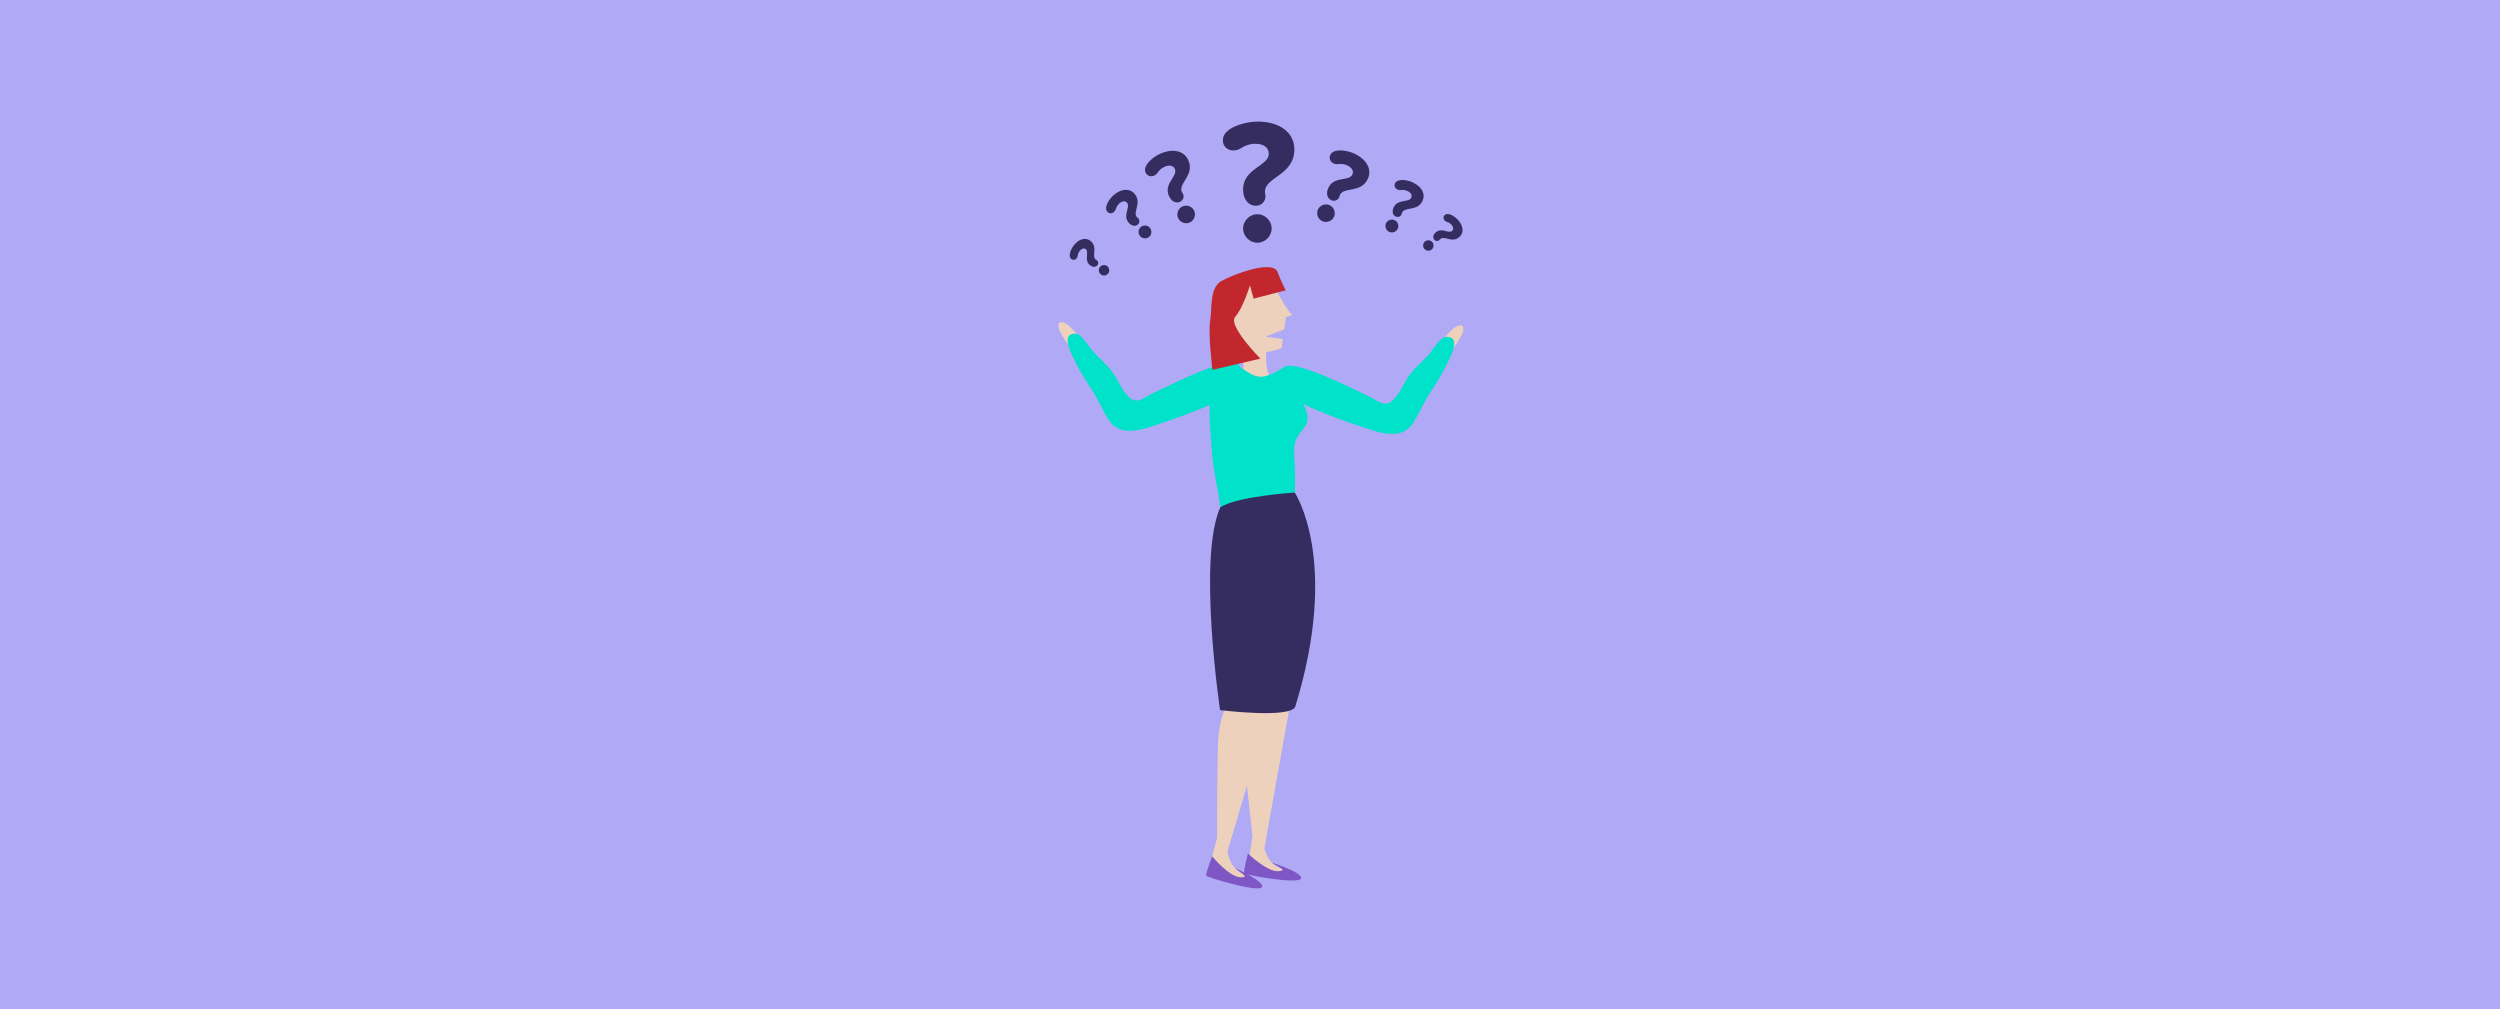 <?xml version="1.0" encoding="UTF-8"?>
<svg id="Capa_1" data-name="Capa 1" xmlns="http://www.w3.org/2000/svg" viewBox="0 0 1090 440">
  <defs>
    <style>
      .cls-1 {
        fill: #352c60;
      }

      .cls-1, .cls-2, .cls-3, .cls-4, .cls-5, .cls-6 {
        stroke-width: 0px;
      }

      .cls-2 {
        fill: #c1272d;
      }

      .cls-3 {
        fill: #afa9f6;
      }

      .cls-4 {
        fill: #7e57c5;
      }

      .cls-5 {
        fill: #edd1bc;
      }

      .cls-6 {
        fill: #00e2ca;
      }
    </style>
  </defs>
  <rect class="cls-3" width="1090" height="440"/>
  <g>
    <g>
      <path class="cls-5" d="m632.74,153.33c1.52-2.44,3.42-4.86,4.65-7.45,1.13-2.38,1.07-5.32-2.52-3.48-1.77.91-5.4,5.1-6.67,6.59"/>
      <path class="cls-5" d="m546.08,364.63c-.77-6.69-1.51-13.39-2.21-20.09-.55-5.21-1.08-10.43-1.55-15.65-.55-6.06-1.09-12.18.32-18.29.26-1.13,1.93-10.63,3.16-10.62,3.48.03,17.61,1.94,17.61,1.94l-12.15,68.01c.6,2.13,1.46,4.19,2.92,5.85,2.31,2.64,5.72,3.42,8.88,4.64.46.18.93.36,1.27.72.34.35.51.93.26,1.35-.25.42-.8.54-1.28.6-6.65.86-13.36-1.81-19.47-4.07l2.26-14.4Z"/>
      <path class="cls-5" d="m552.35,149.63s-1.74,13.37,2.66,15.89l-12.89-2.66v-16.98s10.23,3.75,10.23,3.75Z"/>
      <path class="cls-5" d="m530.67,365.29c-.03-6.74-.01-13.47.03-20.21.03-5.24.09-10.48.2-15.72.13-6.08.27-12.22,2.35-18.14.39-1.09,3.1-10.35,4.32-10.2,3.45.42,17.28,3.89,17.28,3.89l-19.64,66.23c.36,2.18.99,4.32,2.25,6.14,2.01,2.89,5.31,4.04,8.3,5.6.44.23.89.47,1.19.86.3.39.4.98.11,1.37-.3.39-.85.45-1.34.46-6.7.11-13.07-3.28-18.9-6.21l3.85-14.06Z"/>
      <path class="cls-4" d="m554.67,376.14s14.25,4.6,12.46,7.02c-1.79,2.41-24.08-1.73-24.62-2.31-.54-.57,1.58-8.75,1.58-8.75,0,0,8.08,7.92,13.17,7.74s-1.41-2.56-2.6-3.69Z"/>
      <path class="cls-4" d="m538.53,378.53s13.65,6.16,11.61,8.36c-2.04,2.2-23.74-4.4-24.21-5.03-.47-.63,2.55-8.52,2.55-8.52,0,0,7.15,8.77,12.23,9.15,5.07.39-1.12-2.7-2.17-3.96Z"/>
      <path class="cls-6" d="m536.92,158.05c2.81.67,7.51,5.37,11.33,6.1,4.67.9,9.45-3.17,12.73-4.44,3.5,3,4.23,4.91,4.96,8.83.77,4.18,2.72,7.54,3.84,11.58,1.49,5.33-2.19,6.63-4.43,10.93-1.72,3.3-1.04,8.29-.84,11.88.41,7.8-.09,15.21-.94,22.92-.6,5.45-1.96,5.72-8.44,6.03-5.05.24-9.88.49-14.99.49-5.3,0-6.88.75-7.48-3.93-.43-3.37-.44-6.69-.94-10.04-1.07-7.18-2.95-14.61-3.35-21.79-.56-10.07-4.49-38.57,8.56-38.57Z"/>
      <path class="cls-1" d="m564.49,214.75s19.85,29.25.35,92.97c-.82,5.87-32.89,1.89-32.89,1.89,0,0-9.87-66.11.08-88.4,7.03-4.82,32.46-6.46,32.46-6.46Z"/>
      <path class="cls-6" d="m596.69,172.76c3.47,1.53,6.61,4.74,9.74,2.45,3.52-2.58,5.63-8.39,8.36-12.01,2.42-3.21,5.49-5.62,8.12-8.57,1.82-2.04,5.08-7.76,7.69-7.79,6.21-.06,2.35,7.42,1.17,10.04-2.23,4.94-5.26,9.83-8.19,14.27-2.7,4.09-4.61,8.67-7.21,12.9-4.87,7.91-13.83,5-21.45,2.45-8.12-2.72-16.29-5.64-24.25-9.17-3.69-1.64-14.8-11.62-11.36-16.81,3.44-5.19,32.61,10.13,37.37,12.23Z"/>
      <path class="cls-5" d="m466.77,151.95c-1.52-2.44-3.42-4.86-4.65-7.45-1.13-2.38-1.07-5.32,2.52-3.48,1.77.91,5.4,5.1,6.67,6.59"/>
      <path class="cls-6" d="m502.82,171.38c-3.47,1.53-6.61,4.74-9.74,2.45-3.52-2.58-5.63-8.39-8.36-12.01-2.42-3.21-5.49-5.62-8.12-8.57-1.82-2.04-5.08-7.76-7.69-7.79-6.21-.06-2.35,7.42-1.17,10.04,2.23,4.94,5.26,9.83,8.19,14.27,2.7,4.09,4.61,8.67,7.21,12.9,4.87,7.91,13.83,5,21.45,2.45,8.12-2.72,16.29-5.64,24.25-9.17,3.69-1.64,14.8-11.62,11.36-16.81s-32.61,10.13-37.37,12.23Z"/>
      <path class="cls-5" d="m534.51,126.49c4.57-2.01,15.18-8.15,19.63-4.08,0,0,3.37,5.85,5.23,9.3,1.86,3.45,4.15,5.62,4.15,5.62l-2.87.94-.74,5.32-8.14,3.21,7.55,1.05-.54,3.87s-7.99,3.55-15.51,1.43c-7.51-2.12-13.32-24.65-8.76-26.66Z"/>
      <path class="cls-2" d="m544.98,124.43s-3.03,9.93-6.42,13.69c-3.4,3.76,10.96,18.24,10.96,18.24l-20.9,4.88s-1.92-15.92-1-21.18c.92-5.27-.43-14.42,4.85-17.48,5.28-3.06,22.41-9.35,24.48-4.07,2.06,5.28,3.64,8.07,3.64,8.07l-14.03,3.62-1.57-5.77Z"/>
    </g>
    <path class="cls-1" d="m551.51,83.57c0,1,.23,1.3.23,2.07,0,1.92-1.46,4.07-4.3,4.07s-5.45-2.46-5.45-7.14c0-9.14,11.21-10.21,11.21-15.51,0-2.38-1.77-4.38-5.99-4.38-2.3,0-4.45.77-6.29,2-.92.61-2.07.92-3.22.92-2.46,0-4.53-1.69-4.53-4.45,0-.77.15-1.46.46-2.07,2.07-4.07,9.83-6.06,14.74-6.06,9.9,0,15.97,4.99,15.97,12.13,0,11.21-12.82,12.05-12.82,18.42Zm-3.3,22.26c-3.38,0-6.22-2.84-6.22-6.22s2.84-6.22,6.22-6.22,6.22,2.84,6.22,6.22-2.84,6.22-6.22,6.22Z"/>
    <path class="cls-1" d="m584.25,84.9c-.27.56-.22.79-.43,1.22-.51,1.07-1.9,1.88-3.48,1.12s-2.38-2.83-1.13-5.43c2.44-5.09,8.97-2.69,10.39-5.64.64-1.32.19-2.91-2.16-4.04-1.28-.62-2.68-.76-4.04-.57-.68.1-1.4-.04-2.04-.35-1.37-.66-2.07-2.15-1.33-3.69.21-.43.48-.77.81-1.03,2.24-1.71,7.09-.75,9.83.57,5.51,2.65,7.56,7.05,5.65,11.02-3,6.24-10.36,3.28-12.07,6.83Zm-7.79,11.51c-1.88-.9-2.7-3.24-1.8-5.13.9-1.88,3.25-2.7,5.13-1.8s2.7,3.24,1.8,5.12c-.9,1.88-3.24,2.7-5.12,1.8Z"/>
    <path class="cls-1" d="m515.24,83.56c.24.57.44.69.62,1.13.46,1.09.13,2.67-1.49,3.34-1.66.69-3.69-.11-4.8-2.78-2.17-5.21,3.97-8.48,2.71-11.5-.56-1.36-2.05-2.08-4.45-1.07-1.31.55-2.36,1.5-3.12,2.63-.38.57-.96,1.02-1.62,1.29-1.4.58-2.98.11-3.64-1.46-.18-.44-.26-.87-.23-1.29.22-2.81,4.16-5.79,6.97-6.96,5.65-2.35,10.29-.94,11.99,3.13,2.66,6.39-4.45,9.92-2.94,13.55Zm3.4,13.48c-1.93.8-4.22-.14-5.02-2.07s.14-4.22,2.07-5.02,4.22.14,5.02,2.07c.8,1.93-.14,4.22-2.07,5.02Z"/>
    <path class="cls-1" d="m611.34,92.65c-.2.41-.16.58-.31.89-.38.78-1.39,1.37-2.55.82s-1.74-2.07-.82-3.98c1.79-3.72,6.57-1.97,7.61-4.13.47-.97.14-2.13-1.58-2.96-.94-.45-1.97-.56-2.96-.42-.5.07-1.03-.03-1.5-.26-1-.48-1.52-1.58-.97-2.7.15-.31.35-.56.59-.75,1.64-1.25,5.19-.55,7.2.41,4.04,1.94,5.53,5.16,4.13,8.07-2.19,4.57-7.59,2.4-8.83,5Zm-5.7,8.43c-1.38-.66-1.98-2.38-1.32-3.75s2.38-1.98,3.75-1.32c1.38.66,1.98,2.38,1.32,3.75s-2.38,1.98-3.75,1.32Z"/>
    <path class="cls-1" d="m495.66,94.62c.29.34.46.38.68.65.56.66.68,1.83-.3,2.66s-2.6.74-3.97-.87c-2.67-3.16.89-6.8-.66-8.63-.69-.82-1.89-1-3.35.24-.8.67-1.31,1.57-1.59,2.53-.14.48-.45.92-.84,1.26-.85.72-2.06.74-2.86-.21-.22-.26-.37-.55-.45-.85-.47-2.01,1.62-4.96,3.32-6.4,3.42-2.89,6.97-2.94,9.06-.48,3.27,3.87-.91,7.91.95,10.11Zm5.36,8.65c-1.17.99-2.98.84-3.96-.33s-.83-2.98.33-3.96c1.17-.99,2.98-.84,3.96.33s.84,2.98-.33,3.96Z"/>
    <path class="cls-1" d="m628.02,104.16c-.28.24-.31.37-.52.56-.54.45-1.48.56-2.16-.24s-.6-2.11.71-3.22c2.56-2.16,5.51.72,7-.54.67-.56.81-1.53-.19-2.71-.55-.64-1.27-1.06-2.05-1.29-.39-.11-.75-.36-1.02-.68-.58-.69-.6-1.67.17-2.32.21-.18.44-.3.69-.36,1.63-.38,4.02,1.31,5.19,2.69,2.35,2.77,2.39,5.65.39,7.34-3.14,2.66-6.41-.73-8.19.78Zm-7.01,4.35c-.8-.95-.68-2.41.27-3.21.95-.8,2.41-.68,3.21.27.8.95.68,2.41-.27,3.21s-2.41.68-3.21-.27Z"/>
    <path class="cls-1" d="m477.67,113.1c.28.24.42.25.63.43.54.46.79,1.38.11,2.17s-1.98.94-3.29-.18c-2.55-2.17-.18-5.56-1.66-6.82-.66-.57-1.64-.55-2.65.63-.55.64-.85,1.42-.94,2.23-.05.4-.24.8-.51,1.12-.58.69-1.55.86-2.32.2-.21-.18-.37-.39-.47-.62-.64-1.55.65-4.18,1.82-5.55,2.36-2.76,5.19-3.27,7.18-1.57,3.13,2.67.31,6.44,2.09,7.96Zm5.42,6.22c-.8.94-2.27,1.06-3.21.25-.94-.8-1.06-2.27-.25-3.21s2.27-1.06,3.21-.25,1.06,2.27.25,3.21Z"/>
  </g>
</svg>